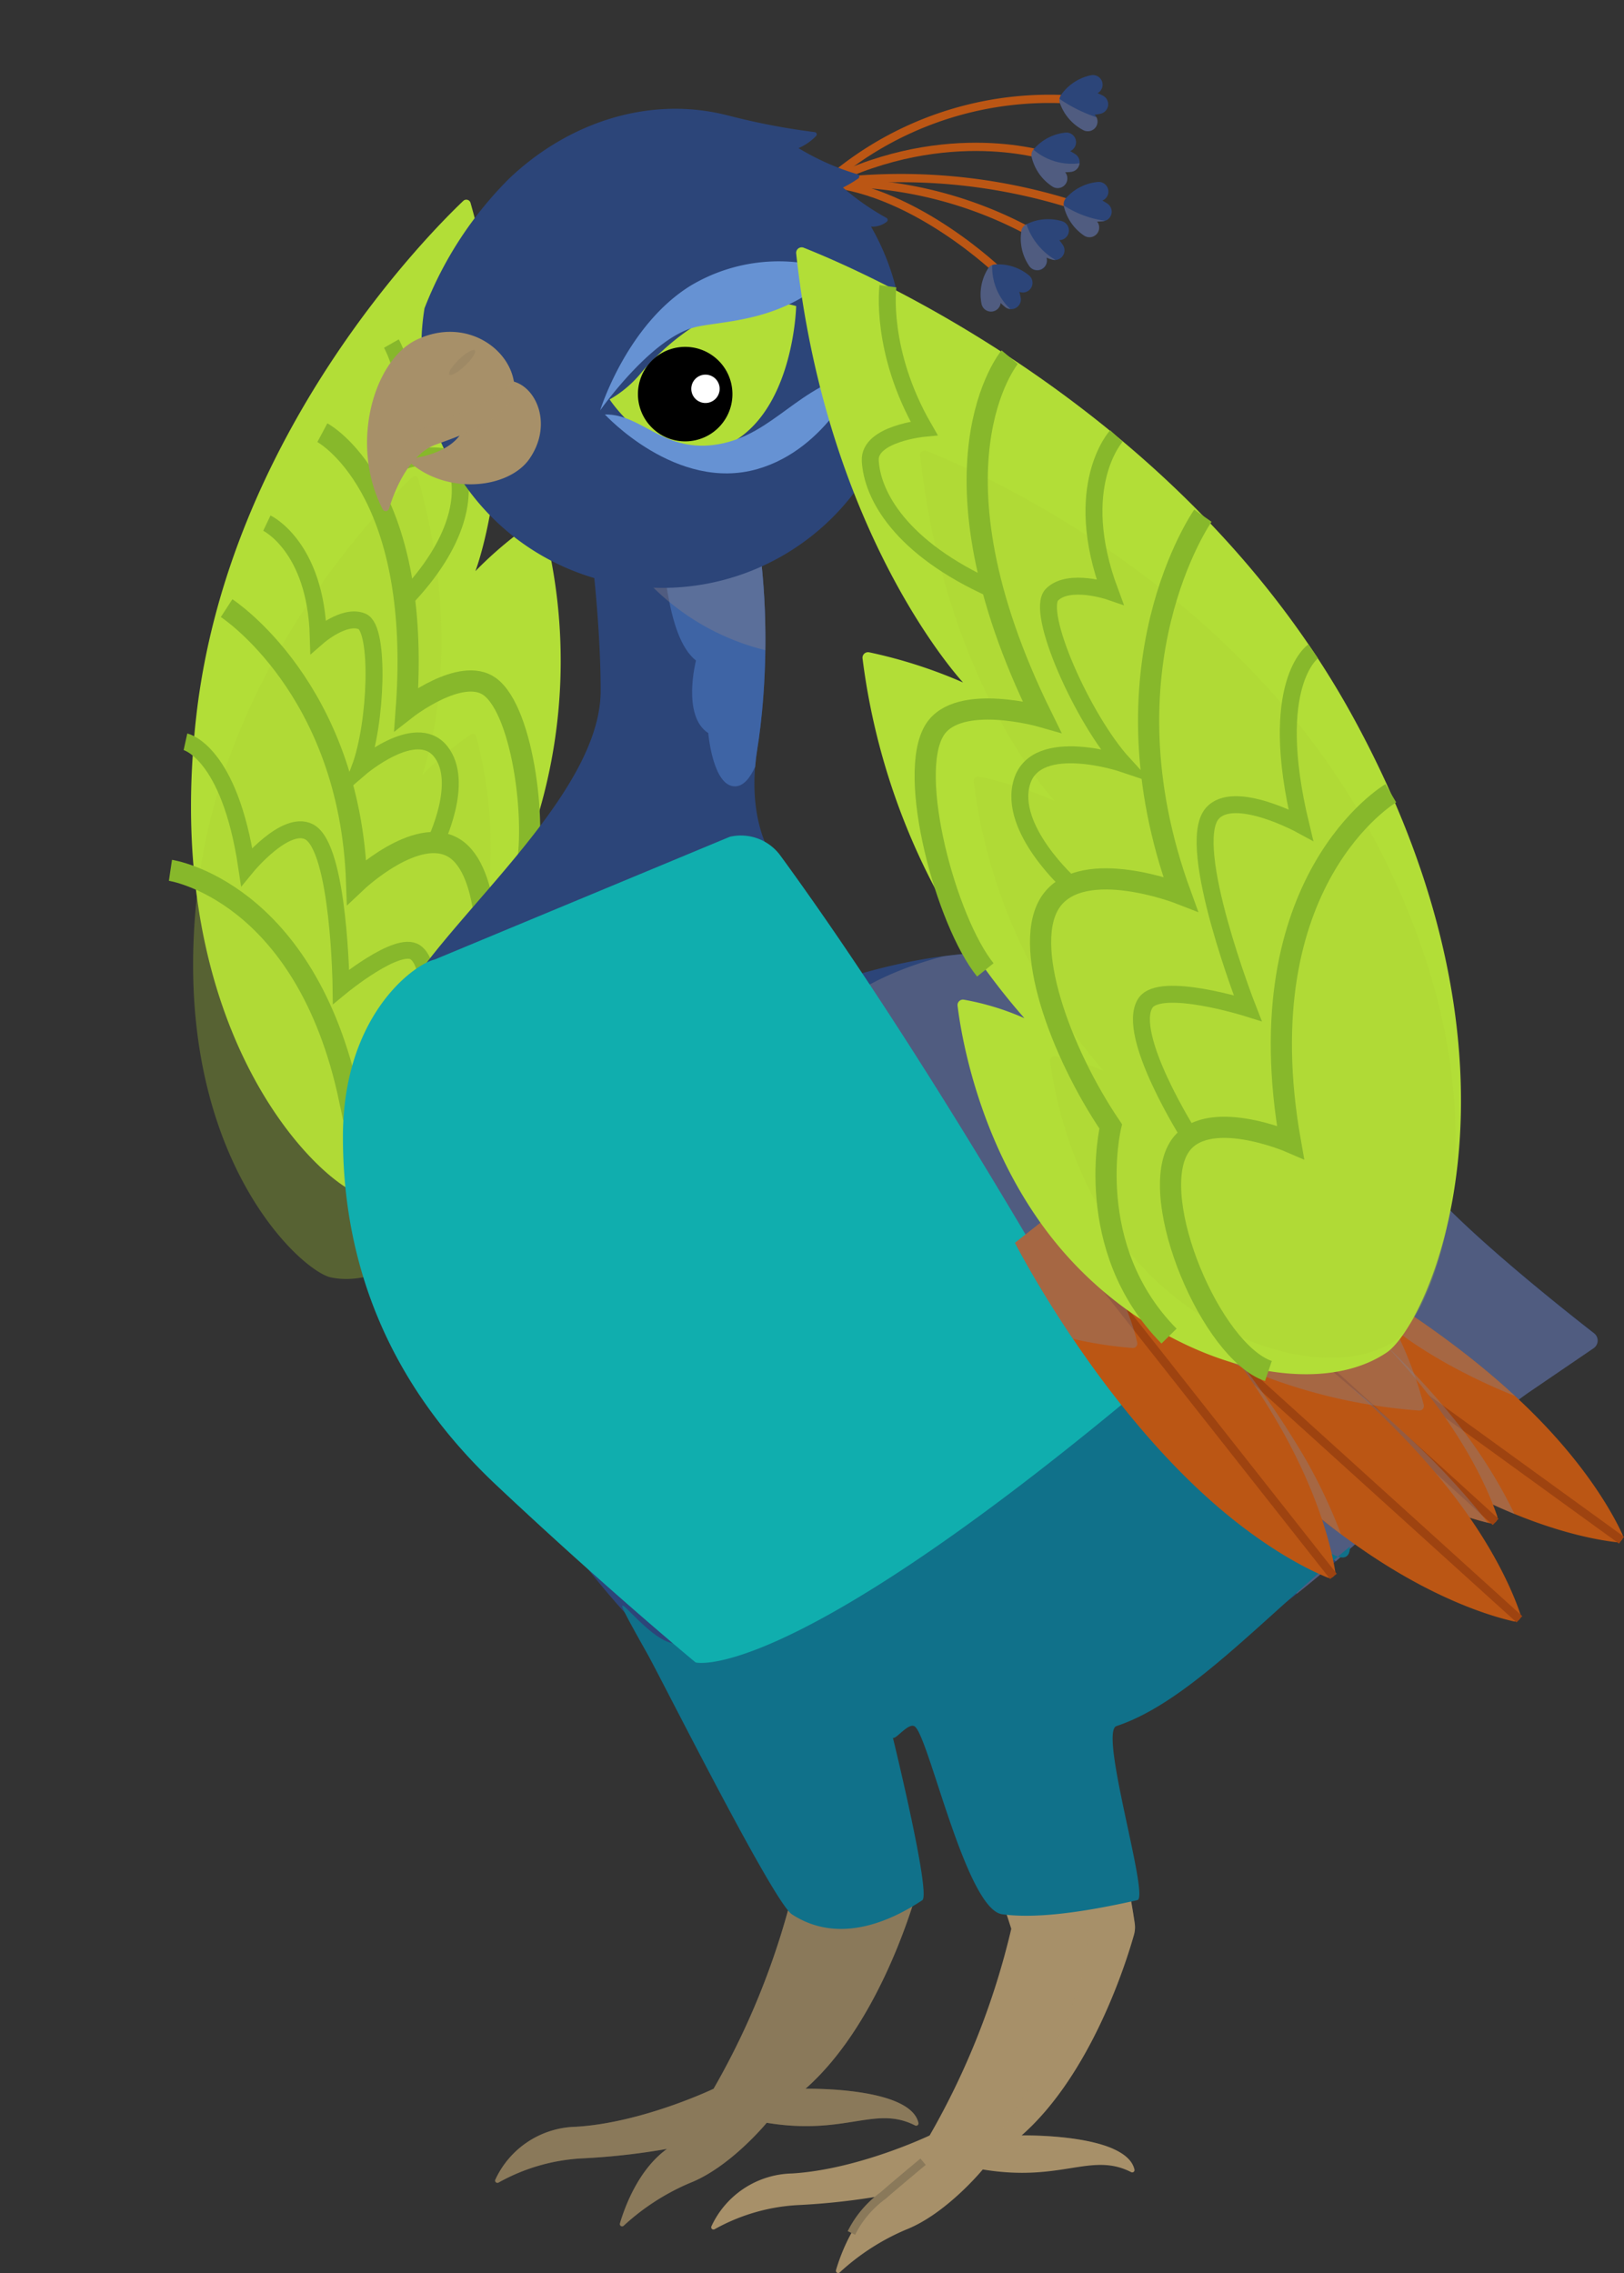 <svg xmlns="http://www.w3.org/2000/svg" width="196.374" height="274.851" viewBox="0 0 196.374 274.851">
  <rect x="0" y="0" width="196.374" height="274.851" fill="#333333" stroke="none"/>
  <g id="Group_3976_2_" data-name="Group 3976 (2)" transform="translate(-27.543 50.159)">
    <g id="Group_4191" data-name="Group 4191" transform="translate(22.665 -71.565)">
      <g id="Group_4132" data-name="Group 4132" transform="translate(64.749 217.949)">
        <path id="Path_11530" data-name="Path 11530" d="M400,371.72a92.517,92.517,0,0,0,9.871-24.987c-3.543-11.23-9.53-24.61-9.53-24.61v-4.877h17.371v4.867a87.987,87.987,0,0,1,7.078,23.9,3.365,3.365,0,0,1-.083,1.442c-.92,3.267-5.128,16.808-13.59,24.264,0,0,12.671-.266,13.655,4.134a.281.281,0,0,1-.408.3c-4.851-2.469-8.382,1.258-17.938-.319,0,0-4.4,5.361-9.287,7.276a27.784,27.784,0,0,0-8.012,5.173.275.275,0,0,1-.45-.281c.577-1.965,2.226-6.506,5.686-9.01a83.2,83.2,0,0,1-10.34,1.149A23.193,23.193,0,0,0,374,383.06a.275.275,0,0,1-.389-.352,10.993,10.993,0,0,1,9.74-6.392C391.392,375.837,400,371.72,400,371.72Z" transform="translate(-373.585 -315.695)" fill="#8a795a"/>
        <path id="Path_11531" data-name="Path 11531" d="M400,371.72a92.517,92.517,0,0,0,9.871-24.987c-3.543-11.23-9.53-24.61-9.53-24.61v-4.877h17.371v4.867a87.987,87.987,0,0,1,7.078,23.9,3.365,3.365,0,0,1-.083,1.442c-.92,3.267-5.128,16.808-13.59,24.264,0,0,12.671-.266,13.655,4.134a.281.281,0,0,1-.408.3c-4.851-2.469-8.382,1.258-17.938-.319,0,0-4.4,5.361-9.287,7.276a27.784,27.784,0,0,0-8.012,5.173.275.275,0,0,1-.45-.281c.577-1.965,2.226-6.506,5.686-9.01a83.2,83.2,0,0,1-10.34,1.149A23.193,23.193,0,0,0,374,383.06a.275.275,0,0,1-.389-.352,10.993,10.993,0,0,1,9.74-6.392C391.392,375.837,400,371.72,400,371.72Z" transform="translate(-373.585 -315.695)" fill="#8a795a" opacity="0.3"/>
        <path id="Path_11532" data-name="Path 11532" d="M395.27,322.753a70.67,70.67,0,0,1,3.972,10.447,5.465,5.465,0,0,1-3.247-1,5.553,5.553,0,0,1-.417,1.767.4.4,0,0,1-.589.18,7.033,7.033,0,0,1-1.391-1.237,6.1,6.1,0,0,1-1.649,1.723.4.4,0,0,1-.572-.136,3.067,3.067,0,0,1-.4-1.06,9.906,9.906,0,0,1-4.609.621,2.157,2.157,0,0,1,.121.988.4.4,0,0,1-.478.345,2.939,2.939,0,0,1-1.622-1.07,3.779,3.779,0,0,1-1.082,1.455c-.29-.745-.576-1.476-.859-2.186.019-.075.023-.145.046-.219-.086-.094-.168-.2-.251-.3-2.356-5.895-4.336-10.316-4.336-10.316v-3.15h17.371Z" transform="translate(-351.144 -316.336)" fill="#8a795a" opacity="0.3"/>
        <g id="Group_4131" data-name="Group 4131" transform="translate(19.166)">
          <path id="Path_11533" data-name="Path 11533" d="M405.784,315.121a20.72,20.72,0,0,1-5.6,4.7,24.208,24.208,0,0,1,1.653,7.548,4.369,4.369,0,0,1,1.023,1.447.427.427,0,0,1-.357.6,5.8,5.8,0,0,1-3.685-1.044,5.852,5.852,0,0,1-.439,1.866.427.427,0,0,1-.621.189,7.423,7.423,0,0,1-1.463-1.3,6.432,6.432,0,0,1-1.741,1.821.421.421,0,0,1-.6-.144,3.22,3.22,0,0,1-.422-1.115,10.418,10.418,0,0,1-4.851.658,2.277,2.277,0,0,1,.127,1.044.419.419,0,0,1-.5.362,3.083,3.083,0,0,1-1.708-1.125,3.929,3.929,0,0,1-1.4,1.729.428.428,0,0,1-.659-.257,4.844,4.844,0,0,1,.056-2.474c-3.162-3.483-5.449-9.9-5.449-9.9a28.093,28.093,0,0,1-5.107-4.6Z" transform="translate(-374.037 -315.121)" fill="#2c4579"/>
          <path id="Path_11534" data-name="Path 11534" d="M405.784,315.121a20.72,20.72,0,0,1-5.6,4.7,24.208,24.208,0,0,1,1.653,7.548,4.369,4.369,0,0,1,1.023,1.447.427.427,0,0,1-.357.6,5.8,5.8,0,0,1-3.685-1.044,5.852,5.852,0,0,1-.439,1.866.427.427,0,0,1-.621.189,7.423,7.423,0,0,1-1.463-1.3,6.432,6.432,0,0,1-1.741,1.821.421.421,0,0,1-.6-.144,3.22,3.22,0,0,1-.422-1.115,10.418,10.418,0,0,1-4.851.658,2.277,2.277,0,0,1,.127,1.044.419.419,0,0,1-.5.362,3.083,3.083,0,0,1-1.708-1.125,3.929,3.929,0,0,1-1.4,1.729.428.428,0,0,1-.659-.257,4.844,4.844,0,0,1,.056-2.474c-3.162-3.483-5.449-9.9-5.449-9.9a28.093,28.093,0,0,1-5.107-4.6Z" transform="translate(-374.037 -315.121)" fill="#87818b" opacity="0.4"/>
        </g>
      </g>
      <g id="Group_4133" data-name="Group 4133" transform="translate(90.874 225.141)">
        <path id="Path_11535" data-name="Path 11535" d="M364.2,379.46a92.482,92.482,0,0,0,9.871-24.987c-3.542-11.23-9.529-24.61-9.529-24.61v-4.877h17.37v4.867a88,88,0,0,1,7.079,23.9,3.38,3.38,0,0,1-.083,1.442c-.92,3.266-5.13,16.808-13.591,24.264,0,0,12.672-.264,13.655,4.134a.281.281,0,0,1-.408.3c-4.85-2.469-8.382,1.259-17.938-.319,0,0-4.4,5.361-9.287,7.276a27.8,27.8,0,0,0-8.012,5.173.275.275,0,0,1-.449-.281c.576-1.964,2.226-6.506,5.686-9.01a83.189,83.189,0,0,1-10.339,1.149A23.2,23.2,0,0,0,338.2,390.8a.275.275,0,0,1-.388-.351,11,11,0,0,1,9.74-6.393C355.588,383.577,364.2,379.46,364.2,379.46Z" transform="translate(-337.785 -324.981)" fill="#a79069"/>
        <path id="Path_11536" data-name="Path 11536" d="M345.2,380.033s10.3-13.255,11.244-23.079a47.334,47.334,0,0,0-1.684-16.012h0a7.054,7.054,0,0,1-1.391-1.237,6.107,6.107,0,0,1-1.653,1.729.4.4,0,0,1-.573-.136,3.067,3.067,0,0,1-.4-1.06,9.9,9.9,0,0,1-4.609.621,2.158,2.158,0,0,1,.121.988.4.4,0,0,1-.479.345,2.935,2.935,0,0,1-1.622-1.07,3.788,3.788,0,0,1-1.084,1.456q-.439-1.116-.859-2.18c.019-.077.024-.149.047-.227-.089-.1-.174-.205-.262-.308-2.3-5.735-4.209-10-4.209-10v-4.877h17.37v4.867a88,88,0,0,1,7.079,23.9,3.381,3.381,0,0,1-.083,1.442c-.92,3.266-5.13,16.808-13.591,24.264,0,0,7.163-.149,11.137,1.646C350.28,382.181,345.2,380.033,345.2,380.033Z" transform="translate(-311.03 -324.981)" fill="#a79069" opacity="0.3"/>
        <path id="Path_11537" data-name="Path 11537" d="M381.569,404.007s-3.319,2.757-4.848,4.1a12.441,12.441,0,0,0-3.815,4.514" transform="translate(-355.947 -346.351)" fill="none" stroke="#8a795a" stroke-miterlimit="10" stroke-width="1"/>
      </g>
      <g id="Group_4134" data-name="Group 4134" transform="matrix(0.326, 0.946, -0.946, 0.326, 61.593, 45.407)">
        <path id="Path_11538" data-name="Path 11538" d="M109.627,51.462c4.576-7.544-.2-21.961-11.277-30.665C88.734,13.241,76.942,11.978,74,11.776a.529.529,0,0,0-.549.649,25.365,25.365,0,0,0,2.085,5.735,65.011,65.011,0,0,0-35.543-13.8.536.536,0,0,0-.558.658,46.927,46.927,0,0,0,3.389,8.924S28.093,1.537.565,0a.533.533,0,0,0-.519.75c2.429,5.318,17.511,36,48.184,50.711C83.579,68.41,107.187,55.484,109.627,51.462Z" transform="translate(0 0)" fill="#b2de37"/>
        <path id="Path_11539" data-name="Path 11539" d="M88.257,41.43c3.684-6.073-.159-17.679-9.078-24.688-7.742-6.083-17.23-7.1-19.606-7.263a.425.425,0,0,0-.439.521,20.383,20.383,0,0,0,1.679,4.617A52.338,52.338,0,0,0,32.2,3.513a.431.431,0,0,0-.449.534,37.806,37.806,0,0,0,2.728,7.179S22.621,1.239.456,0A.429.429,0,0,0,.037.6c1.957,4.28,14.095,28.983,38.792,40.826C67.287,55.075,86.293,44.668,88.257,41.43Z" transform="translate(29.562 16.849)" fill="#accf35" opacity="0.3"/>
        <path id="Path_11540" data-name="Path 11540" d="M55.151,8.526C52.986,3.13,38.057-2.283,33.178,1c-4.026,2.705,0,10.816,0,10.816C7.59,8.647,0,23.267,0,23.267" transform="translate(65.001 37.299)" fill="none" stroke="#87b82b" stroke-miterlimit="10" stroke-width="2.561"/>
        <path id="Path_11541" data-name="Path 11541" d="M0,17.848S13.964,6.914,36.387,13.769c0,0-4.137-9.132,0-12.487,3.956-3.208,14.646.089,22.094,4.573,0,0,11.538-3.43,20.539,4.569" transform="translate(37.258 25.978)" fill="none" stroke="#87b82b" stroke-miterlimit="10" stroke-width="2.561"/>
        <path id="Path_11542" data-name="Path 11542" d="M0,10.3S10.065.942,34.861,11.583c0,0-2.732-7.928.719-10.392,4.162-2.973,18.584.14,23.441,3.661" transform="translate(20.98 15.677)" fill="none" stroke="#87b82b" stroke-miterlimit="10" stroke-width="2.561"/>
        <path id="Path_11543" data-name="Path 11543" d="M0,18.449S2.834,13.8,16.682,16.371c0,0-3.866-6.291-1.529-8.5,3-2.838,18.957,2.443,18.957,2.443s-3.1-8.32-1-9.844C36.036-1.648,46.19,4.081,46.19,4.081" transform="translate(50.908 35.34)" fill="none" stroke="#87b82b" stroke-miterlimit="10" stroke-width="2.049"/>
        <path id="Path_11544" data-name="Path 11544" d="M0,11.147s4.585-4.674,14.984-1.41c0,0-1.56-3.869,0-5.6s12.2,2.339,16.693,6.037c0,0-3.264-8.225,1.207-9.877S43.131,4.5,43.131,4.5" transform="translate(29.128 24.732)" fill="none" stroke="#87b82b" stroke-miterlimit="10" stroke-width="2.049"/>
        <path id="Path_11545" data-name="Path 11545" d="M0,2.586s6.2-1.159,13.892,2.77c0,0,.23-5.356,2.853-5.356,3.3,0,8.576,2.439,13.047,11.171" transform="translate(13.518 11.996)" fill="none" stroke="#87b82b" stroke-miterlimit="10" stroke-width="2.049"/>
      </g>
      <g id="Group_4135" data-name="Group 4135" transform="translate(51.053 70.091)">
        <path id="Path_11546" data-name="Path 11546" d="M330.509,280.13c-3.161-3.483-5.448-9.9-5.448-9.9a28.1,28.1,0,0,1-5.107-4.6s-19.163-.016-20-.121c-4.292-.536-9.678-5.828-20.646-20.846-9.895-13.547-12.992-40.911-12.992-40.911a12.611,12.611,0,0,1-4.589,2.985.465.465,0,0,1-.638-.446c.371-9.241,8.049-19.605,8.049-19.605a18.108,18.108,0,0,1-6.659,2.7.469.469,0,0,1-.561-.516c1.069-9.676,25.628-26.967,25.628-41.558,0-14.915-3.754-34.87-3.754-34.87h18.277c7.378,16.865,5.363,36.08,4.423,41.858s-.134,12.093,4.17,16.124a24.17,24.17,0,0,1,5.153,6.6.467.467,0,0,1-.5.665,29.372,29.372,0,0,1-6.261-1.756c3.091,3.494,6.517,6.652,6.517,6.652,41.319-14.109,66.513,15.922,70.141,22.169,3.082,5.307,17.651,16.867,21.969,20.23a1.114,1.114,0,0,1-.06,1.8l-7.6,5.18c-8.869,6.047-23.783,22.373-34.062,28.621s-14.255,5.04-14.255,5.04a20.7,20.7,0,0,1-5.6,4.7,24.192,24.192,0,0,1,1.653,7.548,4.367,4.367,0,0,1,1.023,1.446.427.427,0,0,1-.357.6,5.809,5.809,0,0,1-3.685-1.044,5.84,5.84,0,0,1-.439,1.866.426.426,0,0,1-.62.189,7.4,7.4,0,0,1-1.469-1.3,6.43,6.43,0,0,1-1.74,1.821.421.421,0,0,1-.6-.144,3.218,3.218,0,0,1-.421-1.115,10.427,10.427,0,0,1-4.851.659,2.287,2.287,0,0,1,.127,1.044.42.42,0,0,1-.5.362,3.09,3.09,0,0,1-1.708-1.126,3.923,3.923,0,0,1-1.395,1.73.428.428,0,0,1-.658-.257A4.851,4.851,0,0,1,330.509,280.13Z" transform="translate(-261.092 -112.455)" fill="#2c4579"/>
        <path id="Path_11547" data-name="Path 11547" d="M408.133,143.642c-3.672-2.926-3.866-12.576-4.719-18.583-.5-3.533-2.681-8.835-4.39-12.6h12.105c7.378,16.865,5.363,36.08,4.423,41.858-.116.714-.205,1.438-.265,2.164-.581,1.294-1.38,2.373-2.447,2.373-2.676,0-3.222-6.444-3.222-6.444C406.395,150.339,408.133,143.642,408.133,143.642Z" transform="translate(-370.15 -112.455)" fill="#3e64a5"/>
        <path id="Path_11548" data-name="Path 11548" d="M399.1,116.2a29.781,29.781,0,0,1-.03-3.74h16.811c4.506,10.3,5.507,21.47,5.39,29.927A29.249,29.249,0,0,1,399.1,116.2Z" transform="translate(-374.903 -112.455)" fill="#87818b" opacity="0.4"/>
        <path id="Path_11549" data-name="Path 11549" d="M289.035,249.528a43.38,43.38,0,0,1-14.7-7.329c-11.288-8.869-16.151-23.555-11.488-31.242,1.026-1.692,5.73-4.928,13.429-6.932,33.326-4.4,53.5,19.824,56.712,25.363,3.082,5.307,17.651,16.867,21.969,20.23a1.114,1.114,0,0,1-.06,1.8l-7.6,5.181c-6.138,4.186-15.173,13.294-23.563,20.578q-.845-.642-1.67-1.3c.259.777.476,1.5.665,2.165-1.254,1.072-2.489,2.093-3.694,3.048a59.85,59.85,0,0,1-11.671-8.629,115.064,115.064,0,0,1-18.334-22.935Z" transform="translate(-208.378 -137.076)" fill="#87818b" opacity="0.4"/>
        <path id="Path_11550" data-name="Path 11550" d="M435.691,224.932a23.6,23.6,0,0,1,.878,10.5.346.346,0,0,1-.487.269,15.156,15.156,0,0,1-6.116-6.1,9.361,9.361,0,0,1-1.771,5.042.348.348,0,0,1-.469.079,9.843,9.843,0,0,1-4.019-7.084,29.285,29.285,0,0,1-3.537,10.129.342.342,0,0,1-.5.083c-.831-.669-3.172-2.9-4.462-7.689a28.426,28.426,0,0,1-5.135,6.612.342.342,0,0,1-.561-.136,19.171,19.171,0,0,1,.182-11.709" transform="translate(-397.453 -142.872)" fill="none" stroke="#23375a" stroke-linecap="round" stroke-linejoin="round" stroke-width="1.537"/>
        <path id="Path_11551" data-name="Path 11551" d="M418.249,244.247a8.9,8.9,0,0,1-.665,5.033.329.329,0,0,1-.421.166,9.352,9.352,0,0,1-5.118-5.8,27.808,27.808,0,0,1-1.317,10.107.329.329,0,0,1-.452.176,13.828,13.828,0,0,1-5.647-6.28,27.027,27.027,0,0,1-3.481,7.146.329.329,0,0,1-.549-.018,18.206,18.206,0,0,1-2.112-10.922" transform="translate(-371.509 -147.933)" fill="none" stroke="#23375a" stroke-linecap="round" stroke-linejoin="round" stroke-width="1.537"/>
        <path id="Path_11552" data-name="Path 11552" d="M416.588,263.186a8.45,8.45,0,0,0,1.555,4.565.315.315,0,0,0,.424.076,8.889,8.889,0,0,0,3.688-6.358,26.427,26.427,0,0,0,3.1,9.172.31.31,0,0,0,.454.079,13.14,13.14,0,0,0,4.092-6.9,25.672,25.672,0,0,0,4.578,6.011.308.308,0,0,0,.506-.118,17.291,17.291,0,0,0-.064-10.569" transform="translate(-402.205 -152.124)" fill="none" stroke="#23375a" stroke-linecap="round" stroke-linejoin="round" stroke-width="1.537"/>
      </g>
      <path id="Path_11553" data-name="Path 11553" d="M8.518,18.594C5.964,33.081-4.251,5.863,1.986,23.625c1.179,3.358,9.779,32.232,11.736,34.059,5.058,4.739,11.913,2.769,15.817,1.062,1.186-.515-.083-19.958-.083-19.958h0c.284.315,2.085-1.44,2.789-.931,1.5,1.1,2.269,22.877,6.506,24.239,3.5,1.13,8.8,1.525,16.393,1.163,1.536-.072-1.074-20.83,1.166-21.159,9.05-1.327,19.486-9.605,31.557-16.452,0,0-.666,8.815-15.972-22.389A5.917,5.917,0,0,0,66.3.008L28.555,8.415C26.041,8.531,11.072,4.109,8.518,18.594Z" transform="matrix(0.985, -0.174, 0.174, 0.985, 77.085, 198.45)" fill="#10718a"/>
      <path id="Path_11554" data-name="Path 11554" d="M.931,27.609C-1.623,42.1.781,57.418,11.87,72.276s20,25.3,20,25.3,9.739,4.589,56.263-21.8c0,0-13.924-41.319-29.229-72.52a5.916,5.916,0,0,0-5.6-3.252L15.567,8.415C13.053,8.529,3.484,13.125.931,27.609Z" transform="matrix(0.985, -0.174, 0.174, 0.985, 40.623, 131.858)" fill="#10aeae"/>
      <g id="Group_4176" data-name="Group 4176" transform="translate(127.611 164.346)">
        <path id="Path_11627" data-name="Path 11627" d="M304.991,286.644a.687.687,0,0,1-.7.972c-2.51-.284-8.938-1.409-17.6-5.842-16.462-8.423-29.773-22.8-29.773-22.8l6.036-8.347s17.827,8.139,30.981,21.135C300.854,278.6,303.937,284.35,304.991,286.644Z" transform="translate(-231.555 -244.075)" fill="#bb5614"/>
        <line id="Line_24" data-name="Line 24" x2="44.959" y2="32.579" transform="translate(28.381 10.716)" fill="none" stroke="#9e4310" stroke-miterlimit="10" stroke-width="1.025"/>
        <path id="Path_11628" data-name="Path 11628" d="M304.645,282.276c-16.462-8.423-29.774-22.8-29.774-22.8l5.059-7c5.968,4.23,15.075,11.4,22.238,20.212a60.174,60.174,0,0,1,7.744,12.012C308.266,284.025,306.51,283.232,304.645,282.276Z" transform="translate(-249.513 -244.576)" fill="#87818b" opacity="0.4"/>
        <path id="Path_11629" data-name="Path 11629" d="M322.5,282.018a.687.687,0,0,1-.8.89c-2.464-.549-8.733-2.371-16.865-7.717-15.45-10.158-27.124-25.9-27.124-25.9l6.911-7.642s16.839,10.025,28.506,24.371C319.256,273.568,321.7,279.623,322.5,282.018Z" transform="translate(-264.2 -241.648)" fill="#bb5614"/>
        <line id="Line_25" data-name="Line 25" x2="41.076" y2="37.355" transform="translate(17.043 3.727)" fill="none" stroke="#9e4310" stroke-miterlimit="10" stroke-width="1.025"/>
        <path id="Path_11630" data-name="Path 11630" d="M279.284,267.087l3.674-4.061S299.8,273.051,311.464,287.4q.5.619.97,1.224a53.685,53.685,0,0,1-16.553-7.644,105.368,105.368,0,0,1-16.6-13.89Z" transform="translate(-255.252 -247.428)" fill="#87818b" opacity="0.4"/>
        <path id="Path_11631" data-name="Path 11631" d="M318.65,298.264a.688.688,0,0,1-.8.891c-2.464-.554-8.733-2.371-16.865-7.717-15.45-10.158-27.124-25.9-27.124-25.9l6.906-7.643s16.839,10.024,28.506,24.371C315.409,289.815,317.85,295.873,318.65,298.264Z" transform="translate(-257.545 -246.042)" fill="#bb5614"/>
        <line id="Line_26" data-name="Line 26" x2="41.157" y2="37.264" transform="translate(19.838 15.593)" fill="none" stroke="#9e4310" stroke-miterlimit="10" stroke-width="1.025"/>
        <path id="Path_11632" data-name="Path 11632" d="M322.439,280.45a64.875,64.875,0,0,1,4.3,9.109,127.482,127.482,0,0,1-23.111-23.079l4.609-5.107a108.081,108.081,0,0,1,14.2,19.076Z" transform="translate(-287.315 -246.982)" fill="#87818b" opacity="0.4"/>
        <path id="Path_11633" data-name="Path 11633" d="M343.3,289.067a.687.687,0,0,1-.942.744c-2.338-.957-8.216-3.792-15.344-10.418-13.543-12.589-22.431-30.054-22.431-30.054l8.083-6.386s14.934,12.689,24.049,28.778C341.509,280.2,342.9,286.575,343.3,289.067Z" transform="translate(-304.58 -242.001)" fill="#bb5614"/>
        <line id="Line_27" data-name="Line 27" x2="34.373" y2="43.602" transform="translate(4.13 4.075)" fill="none" stroke="#9e4310" stroke-miterlimit="10" stroke-width="1.025"/>
        <path id="Path_11634" data-name="Path 11634" d="M289.034,248.446l6.146-6.8a120.792,120.792,0,0,1,10.47,7.26l.515-.712s16.177,7.39,29.083,19.327c-9.539-3.841-14.5-8.018-14.5-8.018a47.812,47.812,0,0,1,3.446,9.089.549.549,0,0,1-.569.676A66.232,66.232,0,0,1,287.416,255.2a25.846,25.846,0,0,1,2.126,5.843.539.539,0,0,1-.562.659,48.047,48.047,0,0,1-7.2-1.106,122.164,122.164,0,0,1-7.012-11.615l8.083-6.386S285.4,244.769,289.034,248.446Z" transform="translate(-274.766 -241.648)" fill="#87818b" opacity="0.4"/>
      </g>
      <g id="Group_4179" data-name="Group 4179" transform="matrix(-0.755, -0.656, 0.656, -0.755, 82.86, 112.596)">
        <path id="Path_11643" data-name="Path 11643" d="M0,27.193A40.826,40.826,0,0,0,15.956,0" transform="translate(12.768 66.527)" fill="none" stroke="#bb5614" stroke-miterlimit="10" stroke-width="1"/>
        <path id="Path_11644" data-name="Path 11644" d="M0,20.084S11.963,15.234,18.274,0" transform="translate(10.451 66.527)" fill="none" stroke="#bb5614" stroke-miterlimit="10" stroke-width="1"/>
        <path id="Path_11645" data-name="Path 11645" d="M0,17.641A69.087,69.087,0,0,0,24.395,0" transform="translate(4.331 66.527)" fill="none" stroke="#bb5614" stroke-miterlimit="10" stroke-width="1"/>
        <path id="Path_11646" data-name="Path 11646" d="M0,11.807A49.222,49.222,0,0,0,23.061,0" transform="translate(5.663 66.527)" fill="none" stroke="#bb5614" stroke-miterlimit="10" stroke-width="1"/>
        <path id="Path_11647" data-name="Path 11647" d="M0,5.576S14.176,6.413,23.061,0" transform="translate(5.663 66.527)" fill="none" stroke="#bb5614" stroke-miterlimit="10" stroke-width="1"/>
        <path id="Path_11648" data-name="Path 11648" d="M19.617,56.66v.008a2.727,2.727,0,0,0-1.046,1.679.277.277,0,0,0,.341.329A30.831,30.831,0,0,1,25.278,58a13.8,13.8,0,0,0-.678,2.051.28.28,0,0,0,.387.322,30.581,30.581,0,0,1,7.474-2.3,6.522,6.522,0,0,0-.641,2.493.277.277,0,0,0,.439.249,82.386,82.386,0,0,1,9.27-5.372v-.005c8.73-4.367,14.007-13.3,14.926-23.118A45.319,45.319,0,0,0,53.892,13.8,29.127,29.127,0,1,0,19.617,56.66Z" transform="translate(1.576 9.412)" fill="#2c4579"/>
        <path id="Path_11649" data-name="Path 11649" d="M15.219.551a13.718,13.718,0,0,0-.758,5.174c0,3.246-.606,14.243-8.859,18.14,0,0-8.867-10.646-4.29-19.014C5.209-2.269,15.219.551,15.219.551Z" transform="translate(16.125 29.022)" fill="#b2de37"/>
        <circle id="Ellipse_24" data-name="Ellipse 24" cx="5.713" cy="5.713" r="5.713" transform="translate(19.16 30.338)"/>
        <path id="Path_11650" data-name="Path 11650" d="M0,1.715A1.714,1.714,0,1,1,1.714,3.429,1.714,1.714,0,0,1,0,1.715Z" transform="translate(21.727 36.427)" fill="#fff"/>
        <path id="Path_11651" data-name="Path 11651" d="M10.413,0S11.488,10.316,8.49,14.9C6.654,17.706.439,22.49,0,31.376A20.783,20.783,0,0,0,12.026,18.61C14.78,9.877,10.413,0,10.413,0Z" transform="translate(20.931 27.828)" fill="#6692d3"/>
        <path id="Path_11652" data-name="Path 11652" d="M20.947.092C17.6,3.112,12.434,1.168,8.2,6.408S5.58,18.233,1.013,24.078c0,0-3.157-9.405,1.679-16.863C8.25-1.356,20.947.092,20.947.092Z" transform="translate(9.64 27.735)" fill="#6692d3"/>
        <path id="Path_11653" data-name="Path 11653" d="M5.225.8A5.851,5.851,0,0,0,.941.153a1.169,1.169,0,0,0,.119,2.31h.034a7.3,7.3,0,0,0-.466.562,1.17,1.17,0,0,0,1.2,1.84c.219-.052.458-.117.7-.2l-.011.03A1.169,1.169,0,0,0,4.585,5.735,5.852,5.852,0,0,0,5.715,1.55,1.1,1.1,0,0,0,5.225.8Z" transform="translate(8.57 91.55)" fill="#2c4579"/>
        <path id="Path_11654" data-name="Path 11654" d="M5.259,1.115A5.847,5.847,0,0,0,1.062.05a1.169,1.169,0,0,0-.11,2.312H.985c-.191.171-.364.344-.519.513A1.17,1.17,0,0,0,1.479,4.823q.341-.044.718-.13l-.014.029A1.169,1.169,0,0,0,4.137,5.964,5.848,5.848,0,0,0,5.673,1.916,1.091,1.091,0,0,0,5.259,1.115Z" transform="translate(6.81 84.059)" fill="#2c4579"/>
        <path id="Path_11655" data-name="Path 11655" d="M5.239,1.154A5.85,5.85,0,0,0,1.052.042a1.169,1.169,0,0,0-.133,2.3l.033.005a7.283,7.283,0,0,0-.525.508,1.17,1.17,0,0,0,.988,1.958c.227-.027.469-.067.719-.123l-.014.029A1.169,1.169,0,0,0,4.062,5.983,5.85,5.85,0,0,0,5.646,1.955,1.1,1.1,0,0,0,5.239,1.154Z" transform="translate(0.014 82.105)" fill="#2c4579"/>
        <path id="Path_11656" data-name="Path 11656" d="M5.777,2.657A5.85,5.85,0,0,0,2.313.056a1.169,1.169,0,0,0-1,2.092l.029.018q-.364.128-.676.274A1.17,1.17,0,0,0,.86,4.626c.219.06.459.11.712.156L1.549,4.8A1.169,1.169,0,0,0,2.876,6.7,5.85,5.85,0,0,0,5.853,3.553a1.1,1.1,0,0,0-.076-.9Z" transform="translate(1.372 74.985)" fill="#2c4579"/>
        <path id="Path_11657" data-name="Path 11657" d="M5.739,4.018A5.85,5.85,0,0,0,3.565.271,1.169,1.169,0,0,0,1.837,1.808l.019.027a7.28,7.28,0,0,0-.73-.012A1.17,1.17,0,0,0,.442,3.908a7.226,7.226,0,0,0,.595.423l-.031.01A1.169,1.169,0,0,0,1.489,6.6,5.851,5.851,0,0,0,5.458,4.869,1.1,1.1,0,0,0,5.739,4.018Z" transform="translate(1.457 67.548)" fill="#2c4579"/>
        <g id="Group_4178" data-name="Group 4178" transform="translate(27.629 16.862) rotate(-47)">
          <path id="Path_11658" data-name="Path 11658" d="M0,13.641c0,4.367,5.04,8.734,11.153,6.585C16.628,18.3,20.591,8.437,17.4.271A.409.409,0,0,0,16.64.246c-.815,1.924-3.01,6.282-6.466,7.134C5.707,8.467,0,9.943,0,13.641Z" transform="translate(4.516 0.792)" fill="#a79069"/>
          <path id="Path_11659" data-name="Path 11659" d="M0,4.868C0,1.9,3.785-1.079,8.377.385,12.489,1.7,15.465,8.412,13.07,13.974a.32.32,0,0,1-.572.016c-.612-1.31-2.261-4.28-4.856-4.854C4.289,8.391,0,7.386,0,4.868Z" transform="translate(0 12.825) rotate(-66.997)" fill="#a79069"/>
          <path id="Path_11660" data-name="Path 11660" d="M11.991,9.014C15.853,7.394,16.64,0,16.64,0c-.815,1.924-3.01,6.282-6.466,7.134C5.707,8.222,0,9.7,0,13.4c0,.167.021.329.036.5C2.672,11,9.261,10.159,11.991,9.014Z" transform="translate(4.516 1.038)" fill="#a79069" opacity="0.3"/>
          <path id="Path_11661" data-name="Path 11661" d="M.031,2.644c-.178-.233.43-1,1.359-1.71s1.825-1.1,2-.869-.429,1-1.358,1.71S.209,2.877.031,2.644Z" transform="translate(8.798 16.344)" fill="#8a795a" opacity="0.3"/>
        </g>
        <path id="Path_11662" data-name="Path 11662" d="M.712,2.383A17.844,17.844,0,0,1,5.553,1.126,1.088,1.088,0,0,0,5.223.8,5.852,5.852,0,0,0,.943.154,1.173,1.173,0,0,0,.712,2.383Z" transform="translate(8.568 91.549)" fill="#87818b" opacity="0.4"/>
        <path id="Path_11663" data-name="Path 11663" d="M.952,2.363H.985c-.191.171-.364.344-.519.513A1.145,1.145,0,0,0,.381,4.331,7.1,7.1,0,0,1,5.673,1.917a1.091,1.091,0,0,0-.414-.8A5.847,5.847,0,0,0,1.062.05a1.169,1.169,0,0,0-.11,2.312Z" transform="translate(6.81 84.059)" fill="#87818b" opacity="0.4"/>
        <path id="Path_11664" data-name="Path 11664" d="M.933,2.352l.033.005a7.283,7.283,0,0,0-.525.508,1.161,1.161,0,0,0-.125.185A12.093,12.093,0,0,1,5.288,1.185c-.012-.011-.022-.025-.035-.035A5.85,5.85,0,0,0,1.066.043,1.169,1.169,0,0,0,.933,2.352Z" transform="translate(0 82.104)" fill="#87818b" opacity="0.4"/>
        <path id="Path_11665" data-name="Path 11665" d="M5.481,3.622c.01-.025.023-.049.032-.075a1.1,1.1,0,0,0-.076-.9A5.85,5.85,0,0,0,1.975.051,1.169,1.169,0,0,0,.988,2.143l.029.018c-.243.086-.469.178-.676.274A1.155,1.155,0,0,0,0,2.67a7.9,7.9,0,0,1,5.481.953Z" transform="translate(1.712 74.989)" fill="#87818b" opacity="0.4"/>
        <path id="Path_11666" data-name="Path 11666" d="M0,2.049A6.92,6.92,0,0,1,5.142,4.622a1.089,1.089,0,0,0,.11-.6A5.85,5.85,0,0,0,3.082.271,1.169,1.169,0,0,0,1.354,1.808l.019.027a7.285,7.285,0,0,0-.73-.012A1.136,1.136,0,0,0,0,2.049Z" transform="translate(1.94 67.548)" fill="#87818b" opacity="0.4"/>
      </g>
      <g id="Group_4760" data-name="Group 4760" transform="translate(176.031 47.423) rotate(87)">
        <path id="Path_11635" data-name="Path 11635" d="M137.14,10.643c5.724,9.438-.247,27.472-14.107,38.361C111,58.457,96.247,60.037,92.568,60.291a.658.658,0,0,1-.69-.811A31.729,31.729,0,0,1,94.491,52.3,81.323,81.323,0,0,1,50.027,69.569a.671.671,0,0,1-.7-.831,58.7,58.7,0,0,1,4.24-11.154S35.15,73.1.708,75.019a.667.667,0,0,1-.65-.938c3.039-6.653,21.9-45.037,60.277-63.434C104.553-10.558,134.087,5.611,137.14,10.643Z" transform="translate(0 0)" fill="#b2de37"/>
        <path id="Path_11636" data-name="Path 11636" d="M110.405,8.569c4.609,7.6-.2,22.116-11.357,30.883-9.685,7.61-21.56,8.882-24.526,9.086a.531.531,0,0,1-.554-.652,25.5,25.5,0,0,1,2.1-5.776,65.472,65.472,0,0,1-35.792,13.9.539.539,0,0,1-.562-.668,47.289,47.289,0,0,1,3.413-8.981S28.3,58.848.569,60.4a.537.537,0,0,1-.522-.755C2.494,54.285,17.679,23.383,48.573,8.569,84.175-8.5,107.949,4.518,110.405,8.569Z" transform="translate(25.317 0.918)" fill="#accf35" opacity="0.3"/>
        <path id="Path_11637" data-name="Path 11637" d="M68.992,18.435c-2.7,6.75-21.383,13.519-27.487,9.419-5.035-3.384,0-13.53,0-13.53C9.5,18.284,0,0,0,0" transform="translate(69.648 6.632)" fill="none" stroke="#87b82b" stroke-miterlimit="10" stroke-width="2.561"/>
        <path id="Path_11638" data-name="Path 11638" d="M0,0S17.469,13.683,45.519,5.1c0,0-5.176,11.424,0,15.62,4.95,4.013,18.321-.11,27.639-5.722,0,0,14.434,4.29,25.693-5.716" transform="translate(34.946 27.566)" fill="none" stroke="#87b82b" stroke-miterlimit="10" stroke-width="2.561"/>
        <path id="Path_11639" data-name="Path 11639" d="M0,1.6S12.59,13.308,43.609,0c0,0-3.416,9.918.9,13,5.205,3.718,23.247-.176,29.324-4.581" transform="translate(14.58 48.293)" fill="none" stroke="#87b82b" stroke-miterlimit="10" stroke-width="2.561"/>
        <path id="Path_11640" data-name="Path 11640" d="M0,0S3.545,5.817,20.87,2.6c0,0-4.837,7.87-1.912,10.633,3.76,3.55,23.712-3.061,23.712-3.061s-3.882,10.412-1.251,12.32c3.661,2.655,16.362-4.517,16.362-4.517" transform="translate(52.02 15.104)" fill="none" stroke="#87b82b" stroke-miterlimit="10" stroke-width="2.049"/>
        <path id="Path_11641" data-name="Path 11641" d="M0,0S5.737,5.845,18.745,1.766c0,0-1.95,4.839,0,7.01S34,5.843,39.626,1.223c0,0-4.084,10.289,1.516,12.359S53.952,8.325,53.952,8.325" transform="translate(24.774 37.508)" fill="none" stroke="#87b82b" stroke-miterlimit="10" stroke-width="2.049"/>
        <path id="Path_11642" data-name="Path 11642" d="M0,10.74s7.753,1.444,17.379-3.46c0,0,.289,6.695,3.569,6.695,4.131,0,10.728-3.051,16.322-13.974" transform="translate(5.247 53.409)" fill="none" stroke="#87b82b" stroke-miterlimit="10" stroke-width="2.049"/>
      </g>
    </g>
  </g>
</svg>
